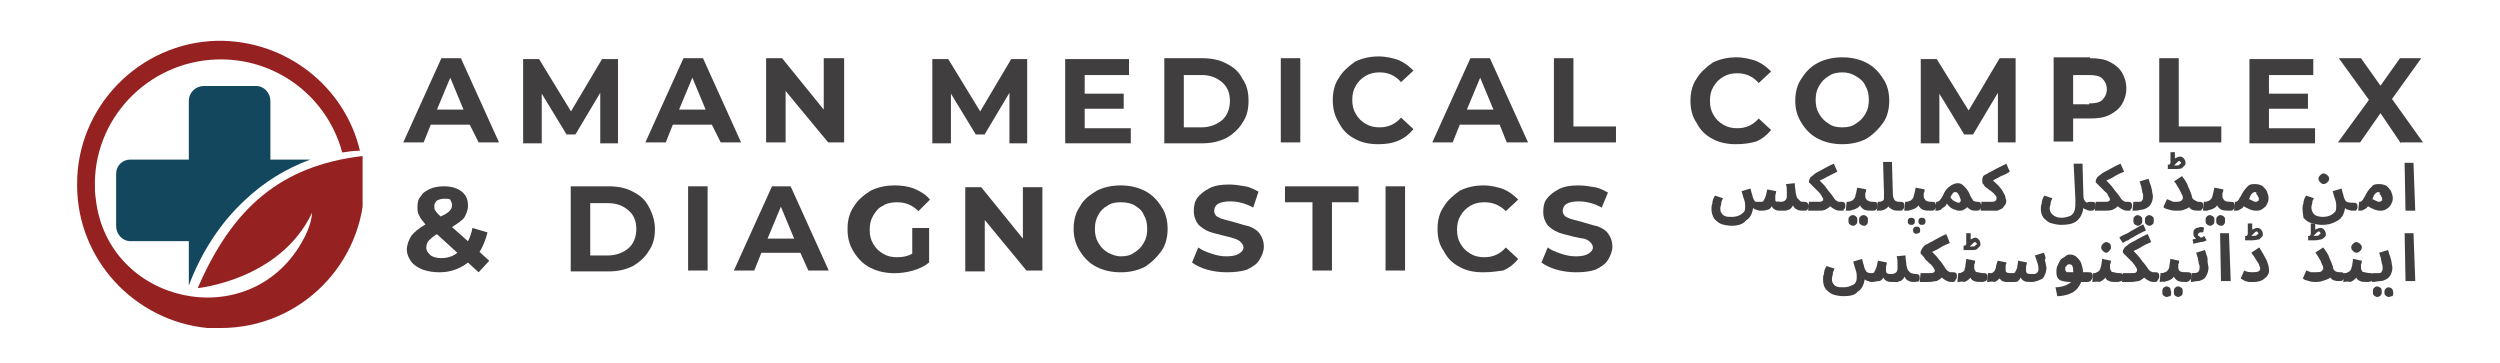 <svg xmlns="http://www.w3.org/2000/svg" xmlns:xlink="http://www.w3.org/1999/xlink" id="Layer_1" x="0px" y="0px" viewBox="0 0 282 41" style="enable-background:new 0 0 282 41;" xml:space="preserve"><style type="text/css">	.st0{fill:#403E3E;}	.st1{fill:#13475D;}	.st2{clip-path:url(#SVGID_00000080893755501239440280000009237850756986761353_);}	.st3{fill:#962121;}</style><g>	<g>		<g transform="translate(65.289, 32.065)">			<g>				<path class="st0" d="M-12.3-18h-4.4l-0.8,2h-2.3l4.3-9.5h2.2l4.3,9.5h-2.3L-12.3-18z M-13-19.7l-1.5-3.6l-1.5,3.6H-13z"></path>			</g>		</g>	</g>	<g>		<g transform="translate(76.209, 32.065)">			<g>				<path class="st0" d="M-8.5-15.9l0-5.7l-2.8,4.7h-1l-2.8-4.6v5.6h-2.1v-9.5h1.8l3.6,5.9l3.5-5.9h1.8l0,9.5H-8.5z"></path>			</g>		</g>	</g>	<g>		<g transform="translate(89.397, 32.065)">			<g>				<path class="st0" d="M-9.1-18h-4.4l-0.8,2h-2.3l4.3-9.5h2.2l4.3,9.5h-2.3L-9.1-18z M-9.8-19.7l-1.5-3.6l-1.5,3.6H-9.8z"></path>			</g>		</g>	</g>	<g>		<g transform="translate(100.318, 32.065)">			<g>				<path class="st0" d="M-5.1-25.5v9.5h-1.8l-4.8-5.8v5.8h-2.2v-9.5h1.8l4.7,5.8v-5.8H-5.1z"></path>			</g>		</g>	</g>	<g>		<g transform="translate(116.866, 32.065)">			<g>				<path class="st0" d="M-3-15.9l0-5.7l-2.8,4.7h-1l-2.8-4.6v5.6h-2.1v-9.5h1.8l3.6,5.9l3.5-5.9h1.8l0,9.5H-3z"></path>			</g>		</g>	</g>	<g>		<g transform="translate(130.054, 32.065)">			<g>				<path class="st0" d="M-2.5-17.7v1.8h-7.4v-9.5h7.2v1.8h-5v2.1h4.4v1.7h-4.4v2.2H-2.5z"></path>			</g>		</g>	</g>	<g>		<g transform="translate(139.834, 32.065)">			<g>				<path class="st0" d="M-8.5-25.5h4.3c1,0,2,0.2,2.7,0.6c0.8,0.4,1.4,0.9,1.8,1.7C0.8-22.5,1-21.7,1-20.7c0,1-0.2,1.8-0.7,2.5     c-0.4,0.7-1.1,1.3-1.8,1.7c-0.8,0.4-1.7,0.6-2.7,0.6h-4.3V-25.5z M-4.3-17.7c0.9,0,1.7-0.3,2.3-0.8c0.6-0.5,0.9-1.3,0.9-2.2     c0-0.9-0.3-1.6-0.9-2.1c-0.6-0.5-1.3-0.8-2.3-0.8h-2v5.9H-4.3z"></path>			</g>		</g>	</g>	<g>		<g transform="translate(151.474, 32.065)">			<g>				<path class="st0" d="M-7-25.5h2.2v9.5H-7V-25.5z"></path>			</g>		</g>	</g>	<g>		<g transform="translate(157.138, 32.065)">			<g>				<path class="st0" d="M-1.7-15.8c-1,0-1.9-0.2-2.6-0.6c-0.8-0.4-1.4-1-1.8-1.8c-0.5-0.8-0.7-1.6-0.7-2.6c0-0.9,0.2-1.8,0.7-2.5     c0.4-0.7,1.1-1.3,1.8-1.8c0.8-0.4,1.7-0.6,2.7-0.6c0.8,0,1.6,0.2,2.2,0.4c0.7,0.3,1.2,0.7,1.7,1.2l-1.4,1.3     c-0.6-0.7-1.4-1.1-2.4-1.1c-0.6,0-1.1,0.1-1.6,0.4c-0.5,0.3-0.8,0.6-1.1,1.1c-0.3,0.5-0.4,1-0.4,1.6c0,0.6,0.1,1.1,0.4,1.6     c0.3,0.5,0.6,0.8,1.1,1.1c0.5,0.3,1,0.4,1.6,0.4c1,0,1.8-0.4,2.4-1.1l1.4,1.3c-0.5,0.6-1,1-1.7,1.3C-0.1-15.9-0.8-15.8-1.7-15.8     z"></path>			</g>		</g>	</g>	<g>		<g transform="translate(167.662, 32.065)">			<g>				<path class="st0" d="M1.5-18H-3l-0.8,2h-2.3l4.3-9.5h2.2l4.3,9.5H2.3L1.5-18z M0.8-19.7l-1.5-3.6l-1.5,3.6H0.8z"></path>			</g>		</g>	</g>	<g>		<g transform="translate(178.582, 32.065)">			<g>				<path class="st0" d="M-3.3-25.5h2.2v7.7h4.8v1.8h-7V-25.5z"></path>			</g>		</g>	</g>	<g>		<g transform="translate(192.682, 32.065)">			<g>				<path class="st0" d="M3.1-15.8c-1,0-1.9-0.2-2.6-0.6c-0.8-0.4-1.4-1-1.8-1.8C-1.8-18.9-2-19.8-2-20.7c0-0.9,0.2-1.8,0.7-2.5     c0.4-0.7,1.1-1.3,1.8-1.8c0.8-0.4,1.7-0.6,2.7-0.6c0.8,0,1.6,0.2,2.2,0.4c0.7,0.3,1.2,0.7,1.7,1.2l-1.4,1.3     c-0.6-0.7-1.4-1.1-2.4-1.1c-0.6,0-1.1,0.1-1.6,0.4c-0.5,0.3-0.8,0.6-1.1,1.1c-0.3,0.5-0.4,1-0.4,1.6c0,0.6,0.1,1.1,0.4,1.6     c0.3,0.5,0.6,0.8,1.1,1.1c0.5,0.3,1,0.4,1.6,0.4c1,0,1.8-0.4,2.4-1.1l1.4,1.3c-0.5,0.6-1,1-1.7,1.3C4.7-15.9,4-15.8,3.1-15.8z"></path>			</g>		</g>	</g>	<g>		<g transform="translate(203.206, 32.065)">			<g>				<path class="st0" d="M4.6-15.8c-1,0-1.9-0.2-2.7-0.6c-0.8-0.4-1.4-1-1.9-1.8c-0.5-0.8-0.7-1.6-0.7-2.5c0-0.9,0.2-1.8,0.7-2.5     C0.5-24,1.1-24.6,1.9-25c0.8-0.4,1.7-0.6,2.7-0.6s1.9,0.2,2.7,0.6c0.8,0.4,1.4,1,1.9,1.8c0.5,0.7,0.7,1.6,0.7,2.5     c0,0.9-0.2,1.8-0.7,2.5c-0.5,0.7-1.1,1.3-1.9,1.8C6.5-16,5.6-15.8,4.6-15.8z M4.6-17.7c0.6,0,1.1-0.1,1.5-0.4     c0.5-0.3,0.8-0.6,1.1-1.1c0.3-0.5,0.4-1,0.4-1.6c0-0.6-0.1-1.1-0.4-1.6c-0.2-0.5-0.6-0.8-1.1-1.1c-0.5-0.3-1-0.4-1.5-0.4     s-1.1,0.1-1.5,0.4c-0.5,0.3-0.8,0.6-1.1,1.1c-0.3,0.5-0.4,1-0.4,1.6c0,0.6,0.1,1.1,0.4,1.6c0.3,0.5,0.6,0.8,1.1,1.1     C3.5-17.8,4-17.7,4.6-17.7z"></path>			</g>		</g>	</g>	<g>		<g transform="translate(215.062, 32.065)">			<g>				<path class="st0" d="M10.3-15.9l0-5.7l-2.8,4.7h-1l-2.8-4.6v5.6H1.6v-9.5h1.8L7-19.6l3.5-5.9h1.8l0,9.5H10.3z"></path>			</g>		</g>	</g>	<g>		<g transform="translate(228.25, 32.065)">			<g>				<path class="st0" d="M7.5-25.5c0.9,0,1.6,0.1,2.2,0.4c0.6,0.3,1.1,0.7,1.4,1.2c0.3,0.5,0.5,1.1,0.5,1.8c0,0.7-0.2,1.3-0.5,1.8     c-0.3,0.5-0.8,0.9-1.4,1.2c-0.6,0.3-1.3,0.4-2.2,0.4H5.6v2.6H3.4v-9.5H7.5z M7.4-20.4c0.7,0,1.2-0.1,1.5-0.4     c0.3-0.3,0.5-0.7,0.5-1.2c0-0.5-0.2-0.9-0.5-1.2c-0.3-0.3-0.8-0.4-1.5-0.4H5.6v3.3H7.4z"></path>			</g>		</g>	</g>	<g>		<g transform="translate(238.762, 32.065)">			<g>				<path class="st0" d="M4.8-25.5H7v7.7h4.8v1.8h-7V-25.5z"></path>			</g>		</g>	</g>	<g>		<g transform="translate(247.738, 32.065)">			<g>				<path class="st0" d="M13.4-17.7v1.8H6v-9.5h7.2v1.8h-5v2.1h4.4v1.7H8.2v2.2H13.4z"></path>			</g>		</g>	</g>	<g>		<g transform="translate(257.518, 32.065)">			<g>				<path class="st0" d="M13.3-15.9L11-19.3l-2.3,3.3H6.2l3.5-4.8l-3.4-4.7h2.5l2.2,3.1l2.2-3.1h2.4l-3.3,4.6l3.5,4.9H13.3z"></path>			</g>		</g>	</g>	<g>		<g transform="translate(65.289, 44.815)">			<g>				<path class="st0" d="M-11.3-14.1l-1.2-1.1c-0.9,0.7-2,1.1-3.2,1.1c-0.7,0-1.3-0.1-1.9-0.3c-0.5-0.2-1-0.5-1.3-0.9     c-0.3-0.4-0.5-0.9-0.5-1.3c0-0.6,0.2-1.1,0.5-1.6c0.3-0.4,0.9-0.9,1.6-1.3c-0.3-0.4-0.6-0.7-0.7-1c-0.2-0.3-0.2-0.6-0.2-1     c0-0.5,0.1-0.9,0.4-1.2c0.2-0.4,0.6-0.6,1-0.8c0.4-0.2,1-0.3,1.6-0.3c0.8,0,1.5,0.2,2,0.6c0.5,0.4,0.7,0.9,0.7,1.6     c0,0.5-0.2,0.9-0.4,1.3c-0.3,0.4-0.8,0.7-1.4,1.1l1.8,1.6c0.2-0.4,0.4-0.9,0.5-1.5l1.7,0.5c-0.2,0.8-0.5,1.6-0.9,2.2l1.1,1     L-11.3-14.1z M-15.2-22.4c-0.3,0-0.6,0.1-0.8,0.2c-0.2,0.2-0.3,0.4-0.3,0.6c0,0.2,0,0.4,0.1,0.5c0.1,0.2,0.3,0.4,0.6,0.7     c0.5-0.2,0.8-0.4,1-0.6c0.2-0.2,0.3-0.4,0.3-0.7c0-0.2-0.1-0.4-0.2-0.6C-14.6-22.4-14.9-22.4-15.2-22.4z M-15.5-15.7     c0.7,0,1.3-0.2,1.8-0.6l-2.3-2.1c-0.4,0.2-0.7,0.5-0.9,0.7c-0.2,0.2-0.3,0.5-0.3,0.8c0,0.4,0.2,0.6,0.5,0.9     C-16.4-15.8-16-15.7-15.5-15.7z"></path>			</g>		</g>	</g>	<g>		<g transform="translate(80.877, 44.815)">			<g>				<path class="st0" d="M-16.5-23.8h4.3c1,0,2,0.2,2.7,0.6c0.8,0.4,1.4,0.9,1.8,1.7c0.4,0.7,0.7,1.6,0.7,2.5c0,1-0.2,1.8-0.7,2.5     c-0.4,0.7-1.1,1.3-1.8,1.7c-0.8,0.4-1.7,0.6-2.7,0.6h-4.3V-23.8z M-12.3-16c0.9,0,1.7-0.3,2.3-0.8c0.6-0.5,0.9-1.3,0.9-2.2     c0-0.9-0.3-1.6-0.9-2.1c-0.6-0.5-1.3-0.8-2.3-0.8h-2v5.9H-12.3z"></path>			</g>		</g>	</g>	<g>		<g transform="translate(92.518, 44.815)">			<g>				<path class="st0" d="M-14.9-23.8h2.2v9.5h-2.2V-23.8z"></path>			</g>		</g>	</g>	<g>		<g transform="translate(98.182, 44.815)">			<g>				<path class="st0" d="M-7.9-16.3h-4.4l-0.8,2h-2.3l4.3-9.5H-9l4.3,9.5h-2.3L-7.9-16.3z M-8.6-17.9l-1.5-3.6l-1.5,3.6H-8.6z"></path>			</g>		</g>	</g>	<g>		<g transform="translate(109.102, 44.815)">			<g>				<path class="st0" d="M-6.3-19.1h2v3.9c-0.5,0.4-1.1,0.7-1.8,0.9c-0.7,0.2-1.4,0.3-2.1,0.3c-1,0-1.9-0.2-2.7-0.6     c-0.8-0.4-1.4-1-1.9-1.8c-0.5-0.8-0.7-1.6-0.7-2.6c0-0.9,0.2-1.8,0.7-2.5c0.4-0.7,1.1-1.3,1.9-1.8c0.8-0.4,1.7-0.6,2.7-0.6     c0.8,0,1.6,0.1,2.3,0.4c0.7,0.3,1.3,0.7,1.7,1.2L-5.5-21C-6.2-21.7-7-22-7.9-22c-0.6,0-1.2,0.1-1.6,0.4     c-0.5,0.2-0.8,0.6-1.1,1.1c-0.3,0.5-0.4,1-0.4,1.6c0,0.6,0.1,1.1,0.4,1.6c0.3,0.5,0.6,0.8,1.1,1.1c0.5,0.3,1,0.4,1.6,0.4     c0.6,0,1.2-0.1,1.7-0.4V-19.1z"></path>			</g>		</g>	</g>	<g>		<g transform="translate(120.082, 44.815)">			<g>				<path class="st0" d="M-2.5-23.8v9.5h-1.8L-9-20v5.8h-2.2v-9.5h1.8l4.7,5.8v-5.8H-2.5z"></path>			</g>		</g>	</g>	<g>		<g transform="translate(131.506, 44.815)">			<g>				<path class="st0" d="M-5.1-14.1c-1,0-1.9-0.2-2.7-0.6c-0.8-0.4-1.4-1-1.9-1.8c-0.5-0.8-0.7-1.6-0.7-2.5c0-0.9,0.2-1.8,0.7-2.5     c0.4-0.8,1.1-1.3,1.9-1.8c0.8-0.4,1.7-0.6,2.7-0.6s1.9,0.2,2.7,0.6c0.8,0.4,1.4,1,1.9,1.8c0.5,0.7,0.7,1.6,0.7,2.5     c0,0.9-0.2,1.8-0.7,2.5c-0.5,0.7-1.1,1.3-1.9,1.8C-3.2-14.3-4.1-14.1-5.1-14.1z M-5.1-15.9c0.6,0,1.1-0.1,1.5-0.4     c0.5-0.3,0.8-0.6,1.1-1.1c0.3-0.5,0.4-1,0.4-1.6c0-0.6-0.1-1.1-0.4-1.6c-0.2-0.5-0.6-0.8-1.1-1.1C-4-21.9-4.5-22-5.1-22     s-1.1,0.1-1.5,0.4C-7-21.4-7.4-21-7.6-20.6C-7.9-20.1-8-19.6-8-19c0,0.6,0.1,1.1,0.4,1.6c0.3,0.5,0.6,0.8,1.1,1.1     C-6.1-16.1-5.6-15.9-5.1-15.9z"></path>			</g>		</g>	</g>	<g>		<g transform="translate(143.362, 44.815)">			<g>				<path class="st0" d="M-5-14.1c-0.7,0-1.5-0.1-2.2-0.3c-0.7-0.2-1.3-0.5-1.7-0.8l0.7-1.7c0.4,0.3,0.9,0.5,1.5,0.7     c0.6,0.2,1.1,0.3,1.7,0.3c0.6,0,1.1-0.1,1.4-0.3c0.3-0.2,0.5-0.4,0.5-0.7c0-0.2-0.1-0.4-0.3-0.6c-0.2-0.2-0.4-0.3-0.7-0.4     c-0.3-0.1-0.6-0.2-1.1-0.3c-0.7-0.2-1.3-0.3-1.8-0.5c-0.5-0.2-0.9-0.5-1.2-0.8c-0.3-0.4-0.5-0.9-0.5-1.5c0-0.6,0.1-1.1,0.4-1.5     c0.3-0.4,0.8-0.8,1.4-1.1c0.6-0.3,1.3-0.4,2.2-0.4c0.6,0,1.2,0.1,1.8,0.2c0.6,0.1,1.1,0.4,1.5,0.6L-2-21.4     c-0.9-0.5-1.8-0.7-2.6-0.7c-0.6,0-1.1,0.1-1.4,0.3c-0.3,0.2-0.4,0.5-0.4,0.8c0,0.3,0.2,0.6,0.5,0.7c0.3,0.2,0.9,0.3,1.6,0.5     c0.7,0.2,1.3,0.4,1.8,0.5c0.5,0.2,0.9,0.4,1.2,0.8c0.3,0.4,0.5,0.9,0.5,1.5c0,0.5-0.2,1-0.5,1.5c-0.3,0.5-0.8,0.8-1.4,1.1     C-3.3-14.2-4.1-14.1-5-14.1z"></path>			</g>		</g>	</g>	<g>		<g transform="translate(152.746, 44.815)">			<g>				<path class="st0" d="M-4.8-22h-3v-1.8h8.3v1.8h-3v7.7h-2.2V-22z"></path>			</g>		</g>	</g>	<g>		<g transform="translate(161.89, 44.815)">			<g>				<path class="st0" d="M-5.6-23.8h2.2v9.5h-2.2V-23.8z"></path>			</g>		</g>	</g>	<g>		<g transform="translate(167.554, 44.815)">			<g>				<path class="st0" d="M-0.3-14.1c-1,0-1.9-0.2-2.6-0.6c-0.8-0.4-1.4-1-1.8-1.8C-5.2-17.2-5.4-18-5.4-19c0-0.9,0.2-1.8,0.7-2.5     c0.4-0.7,1.1-1.3,1.8-1.8c0.8-0.4,1.7-0.6,2.7-0.6c0.8,0,1.6,0.2,2.2,0.4c0.7,0.3,1.2,0.7,1.7,1.2l-1.4,1.3     C1.6-21.7,0.8-22-0.1-22c-0.6,0-1.1,0.1-1.6,0.4c-0.5,0.3-0.8,0.6-1.1,1.1c-0.3,0.5-0.4,1-0.4,1.6c0,0.6,0.1,1.1,0.4,1.6     c0.3,0.5,0.6,0.8,1.1,1.1c0.5,0.3,1,0.4,1.6,0.4c1,0,1.8-0.4,2.4-1.1l1.4,1.3c-0.5,0.6-1,1-1.7,1.3C1.3-14.2,0.6-14.1-0.3-14.1z     "></path>			</g>		</g>	</g>	<g>		<g transform="translate(178.078, 44.815)">			<g>				<path class="st0" d="M-0.3-14.1c-0.7,0-1.5-0.1-2.2-0.3c-0.7-0.2-1.3-0.5-1.7-0.8l0.7-1.7c0.4,0.3,0.9,0.5,1.5,0.7     c0.6,0.2,1.1,0.3,1.7,0.3c0.6,0,1.1-0.1,1.4-0.3c0.3-0.2,0.5-0.4,0.5-0.7c0-0.2-0.1-0.4-0.3-0.6c-0.2-0.2-0.4-0.3-0.7-0.4     C0.4-17.9,0-18-0.5-18.1c-0.7-0.2-1.3-0.3-1.8-0.5c-0.5-0.2-0.9-0.5-1.2-0.8C-3.8-19.8-4-20.3-4-20.9c0-0.6,0.1-1.1,0.4-1.5     c0.3-0.4,0.8-0.8,1.4-1.1c0.6-0.3,1.3-0.4,2.2-0.4c0.6,0,1.2,0.1,1.8,0.2c0.6,0.1,1.1,0.4,1.5,0.6l-0.7,1.7     c-0.9-0.5-1.8-0.7-2.6-0.7c-0.6,0-1.1,0.1-1.4,0.3c-0.3,0.2-0.4,0.5-0.4,0.8c0,0.3,0.2,0.6,0.5,0.7c0.3,0.2,0.9,0.3,1.6,0.5     c0.7,0.2,1.3,0.4,1.8,0.5c0.5,0.2,0.9,0.4,1.2,0.8c0.3,0.4,0.5,0.9,0.5,1.5c0,0.5-0.2,1-0.5,1.5c-0.3,0.5-0.8,0.8-1.4,1.1     C1.3-14.2,0.6-14.1-0.3-14.1z"></path>			</g>		</g>	</g>	<g>		<g transform="translate(195.053, 38.765)">			<g>				<path class="st0" d="M0.3-13.3c-0.5,0-0.9-0.1-1.2-0.2c-0.3-0.1-0.6-0.4-0.8-0.6C-1.9-14.5-2-14.8-2-15.2c0-0.2,0-0.4,0.1-0.6     c0-0.3,0.1-0.6,0.3-0.9l0.9,0.3c-0.1,0.2-0.2,0.4-0.2,0.6c0,0.2-0.1,0.3-0.1,0.5c0,0.2,0,0.4,0.1,0.5c0.1,0.2,0.2,0.3,0.4,0.4     c0.2,0.1,0.5,0.1,0.8,0.1c0.4,0,0.7-0.1,0.9-0.2c0.2-0.1,0.4-0.3,0.5-0.4c0.1-0.2,0.1-0.4,0.1-0.6c0-0.2,0-0.4-0.1-0.7     c-0.1-0.3-0.2-0.6-0.3-1l1-0.3c0.1,0.3,0.1,0.5,0.2,0.7c0,0.2,0.1,0.3,0.1,0.4c0.1,0.2,0.2,0.4,0.3,0.4C3.2-16,3.3-16,3.5-16     c0.1,0,0.2,0,0.2,0c0.1,0,0.2-0.1,0.2-0.2c0.1-0.1,0.1-0.2,0.2-0.4c0.1-0.2,0.1-0.5,0.2-0.8l1,0.2c0,0.2-0.1,0.4-0.1,0.5     c0,0.2,0,0.3,0,0.4c0,0.1,0,0.2,0.1,0.3C5.4-16.1,5.5-16,5.8-16c0.4,0,0.7-0.2,0.7-0.6c0-0.2,0-0.4,0-0.6c0-0.2,0-0.5-0.1-0.8     l1-0.1c0,0.5,0.1,0.8,0.1,1.1c0.1,0.3,0.1,0.5,0.2,0.6c0.1,0.1,0.2,0.2,0.3,0.3C8.1-16,8.2-16,8.4-16c0.2,0,0.3,0,0.4,0.1     C8.9-15.8,9-15.7,9-15.5c0,0.2-0.1,0.3-0.2,0.4C8.7-15,8.6-15,8.4-15c-0.2,0-0.5,0-0.7-0.1c-0.2-0.1-0.4-0.2-0.5-0.5     c-0.1,0.2-0.2,0.3-0.3,0.4c-0.1,0.1-0.3,0.1-0.5,0.2c-0.2,0-0.3,0-0.5,0c-0.3,0-0.5,0-0.7-0.1c-0.2-0.1-0.3-0.2-0.4-0.4     c-0.1,0.2-0.3,0.4-0.5,0.4C4-15,3.8-15,3.6-15c-0.2,0-0.3,0-0.5-0.1c-0.1,0-0.3-0.1-0.4-0.2c-0.1,0.6-0.3,1.1-0.8,1.4     C1.6-13.5,1-13.3,0.3-13.3z"></path>			</g>		</g>	</g>	<g>		<g transform="translate(204.855, 38.765)">			<g>				<path class="st0" d="M-0.9-15l0.1-1h1c0.3,0,0.4,0,0.5-0.1c0.1,0,0.1-0.1,0.1-0.2c0-0.1-0.1-0.2-0.2-0.4S0.4-17,0.3-17.1     c-0.2-0.2-0.3-0.3-0.5-0.5c-0.2-0.2-0.3-0.3-0.4-0.4c-0.1-0.1-0.2-0.2-0.2-0.2c0-0.2,0-0.3,0.1-0.4c0-0.1,0.1-0.2,0.1-0.2     c0.1-0.1,0.3-0.2,0.5-0.4c0.3-0.2,0.6-0.3,0.9-0.5c0.4-0.2,0.7-0.4,1.2-0.6l0.4,0.9C2-19.2,1.6-19,1.2-18.8     c-0.3,0.2-0.6,0.3-0.8,0.4c0.3,0.3,0.6,0.6,0.8,0.9c0.2,0.3,0.5,0.6,0.7,0.9c0.1,0.2,0.2,0.3,0.3,0.4c0.1,0.1,0.2,0.1,0.3,0.2     c0.1,0,0.2,0,0.3,0c0.2,0,0.3,0,0.4,0.1c0.1,0.1,0.1,0.2,0.1,0.4c0,0.2-0.1,0.3-0.2,0.4C3.2-15,3-15,2.8-15     c-0.2,0-0.4,0-0.6-0.1c-0.2-0.1-0.4-0.2-0.6-0.4c-0.2,0.2-0.4,0.3-0.6,0.4C0.8-15,0.5-15,0.1-15H-0.9z"></path>			</g>		</g>	</g>	<g>		<g transform="translate(208.605, 38.765)">			<g>				<path class="st0" d="M-0.4-15l0.1-1c0.2,0,0.3,0,0.5-0.1c0.1,0,0.2-0.1,0.3-0.2c0.1-0.1,0.2-0.3,0.2-0.5     c0.1-0.2,0.1-0.5,0.2-0.8l1,0.2c0,0.1,0,0.3-0.1,0.4c0,0.2,0,0.3,0,0.4c0,0.2,0.1,0.3,0.2,0.4C2.1-16.1,2.3-16,2.7-16     c0.2,0,0.3,0,0.4,0.1c0.1,0.1,0.1,0.2,0.1,0.4c0,0.2-0.1,0.3-0.2,0.4C2.9-15,2.8-15,2.6-15c-0.3,0-0.6,0-0.9-0.1     c-0.2-0.1-0.4-0.3-0.5-0.5c-0.1,0.2-0.3,0.3-0.5,0.4c-0.2,0.1-0.4,0.1-0.6,0.2C0-15-0.2-15-0.4-15z M1.6-13.3     c-0.1,0-0.3-0.1-0.4-0.2c-0.1-0.1-0.1-0.2-0.1-0.4s0-0.3,0.1-0.4c0.1-0.1,0.2-0.2,0.4-0.2s0.3,0.1,0.4,0.2     c0.1,0.1,0.1,0.2,0.1,0.4s0,0.3-0.1,0.4C1.9-13.3,1.8-13.3,1.6-13.3z M0.4-13.3c-0.1,0-0.3-0.1-0.4-0.2     c-0.1-0.1-0.1-0.2-0.1-0.4s0-0.3,0.1-0.4c0.1-0.1,0.2-0.2,0.4-0.2s0.3,0.1,0.4,0.2c0.1,0.1,0.1,0.2,0.1,0.4s0,0.3-0.1,0.4     C0.6-13.3,0.5-13.3,0.4-13.3z"></path>			</g>		</g>	</g>	<g>		<g transform="translate(211.712, 38.765)">			<g>				<path class="st0" d="M0-15l0.1-1c0.2,0,0.4,0,0.5-0.1c0.1,0,0.2-0.1,0.2-0.3c0-0.1,0-0.3,0-0.6l-0.1-3.5h1l0.1,3.5     c0,0.2,0,0.4,0.1,0.6c0,0.1,0.1,0.2,0.2,0.3C2.3-16,2.4-16,2.6-16c0.2,0,0.3,0,0.4,0.1c0.1,0.1,0.1,0.2,0.1,0.4     c0,0.2-0.1,0.3-0.2,0.4C2.9-15,2.7-15,2.5-15c-0.3,0-0.5,0-0.7-0.1c-0.2-0.1-0.4-0.2-0.5-0.4c-0.1,0.2-0.3,0.3-0.5,0.4     C0.6-15,0.3-15,0-15z"></path>			</g>		</g>	</g>	<g>		<g transform="translate(214.397, 38.765)">			<g>				<path class="st0" d="M0.4-15l0.1-1c0.2,0,0.3,0,0.5-0.1c0.1,0,0.2-0.1,0.3-0.2c0.1-0.1,0.2-0.3,0.2-0.5c0.1-0.2,0.1-0.5,0.2-0.8     l1,0.2c0,0.1,0,0.3-0.1,0.4c0,0.2,0,0.3,0,0.4c0,0.2,0.1,0.3,0.2,0.4C2.8-16.1,3.1-16,3.5-16c0.2,0,0.3,0,0.4,0.1     C3.9-15.8,4-15.7,4-15.5c0,0.2-0.1,0.3-0.2,0.4C3.7-15,3.6-15,3.4-15c-0.3,0-0.6,0-0.9-0.1c-0.2-0.1-0.4-0.3-0.5-0.5     c-0.1,0.2-0.3,0.3-0.5,0.4c-0.2,0.1-0.4,0.1-0.6,0.2C0.7-15,0.6-15,0.4-15z M1.2-13.4c-0.1,0-0.2,0-0.3-0.1     c-0.1-0.1-0.1-0.2-0.1-0.3c0-0.1,0-0.2,0.1-0.3c0.1-0.1,0.2-0.1,0.3-0.1c0.1,0,0.2,0,0.3,0.1c0.1,0.1,0.1,0.2,0.1,0.3     c0,0.1,0,0.2-0.1,0.3C1.4-13.4,1.3-13.4,1.2-13.4z M2.4-13.4c-0.1,0-0.2,0-0.3-0.1c-0.1-0.1-0.1-0.2-0.1-0.3     c0-0.1,0-0.2,0.1-0.3c0.1-0.1,0.2-0.1,0.3-0.1c0.1,0,0.2,0,0.3,0.1c0.1,0.1,0.1,0.2,0.1,0.3c0,0.1,0,0.2-0.1,0.3     C2.6-13.4,2.5-13.4,2.4-13.4z M1.8-12.4c-0.1,0-0.2,0-0.3-0.1c-0.1-0.1-0.1-0.2-0.1-0.3c0-0.1,0-0.2,0.1-0.3     c0.1-0.1,0.2-0.1,0.3-0.1c0.1,0,0.2,0,0.3,0.1c0.1,0.1,0.1,0.2,0.1,0.3c0,0.1,0,0.2-0.1,0.3C2-12.5,1.9-12.4,1.8-12.4z"></path>			</g>		</g>	</g>	<g>		<g transform="translate(217.504, 38.765)">			<g>				<path class="st0" d="M0.8-15l0.1-1c0.1,0,0.2,0,0.3-0.1c0.1,0,0.1-0.1,0.2-0.2c0.1-0.1,0.2-0.3,0.3-0.5c0.2-0.5,0.5-0.8,0.8-1     c0.3-0.2,0.6-0.3,0.8-0.3c0.3,0,0.5,0.1,0.7,0.3c0.2,0.2,0.5,0.5,0.7,1c0.1,0.3,0.3,0.5,0.4,0.7C5.2-16.1,5.3-16,5.5-16     c0.2,0,0.3,0,0.4,0.1C5.9-15.8,6-15.7,6-15.5c0,0.2-0.1,0.3-0.2,0.4C5.7-15,5.6-15,5.4-15c-0.2,0-0.4,0-0.6-0.1     c-0.2-0.1-0.3-0.2-0.4-0.3c-0.1,0.1-0.2,0.2-0.4,0.3s-0.3,0.1-0.5,0.1c-0.1,0-0.3,0-0.4-0.1c-0.2,0-0.3-0.1-0.5-0.2     c-0.2-0.1-0.3-0.3-0.5-0.5c-0.1,0.3-0.3,0.4-0.5,0.5C1.4-15,1.1-15,0.8-15z M2.5-16.5c0.1,0.1,0.2,0.3,0.4,0.4     c0.2,0.1,0.4,0.2,0.5,0.2c0.1,0,0.2,0,0.2-0.1c0.1-0.1,0.1-0.2,0-0.4c0-0.1-0.1-0.2-0.1-0.3c-0.1-0.1-0.1-0.2-0.2-0.3     c-0.1-0.1-0.2-0.1-0.2-0.1c-0.1,0-0.2,0-0.3,0.1C2.7-16.9,2.6-16.7,2.5-16.5z"></path>			</g>		</g>	</g>	<g>		<g transform="translate(222.008, 38.765)">			<g>				<path class="st0" d="M1.4-15l0.1-1h1.1c0.4,0,0.6-0.1,0.6-0.4c0-0.1,0-0.2-0.1-0.3C3-16.8,2.9-17,2.7-17.1     c-0.1-0.1-0.2-0.2-0.4-0.3c-0.1-0.1-0.2-0.2-0.4-0.3C1.8-17.9,1.7-18,1.7-18c-0.1-0.1-0.1-0.1-0.1-0.2c0-0.1,0-0.2,0-0.4     c0-0.1,0.1-0.2,0.1-0.3C1.8-19,2-19.1,2.2-19.2c0.3-0.2,0.6-0.3,0.9-0.5c0.4-0.2,0.8-0.4,1.2-0.6l0.4,0.9     C4.4-19.2,4-19,3.7-18.9c-0.3,0.2-0.6,0.3-0.9,0.5c0.3,0.3,0.6,0.5,0.8,0.8C3.8-17.4,3.9-17.2,4-17c0.1,0.2,0.2,0.3,0.2,0.5     c0,0.1,0.1,0.3,0.1,0.4c0,0.1,0,0.2-0.1,0.4c-0.1,0.1-0.2,0.3-0.3,0.4c-0.1,0.1-0.4,0.2-0.6,0.3C3-15,2.7-15,2.3-15H1.4z"></path>			</g>		</g>	</g>	<g>		<g transform="translate(227.806, 38.765)">			<g>				<path class="st0" d="M2.4-15.2c0-0.2,0-0.4,0.1-0.6c0-0.3,0.1-0.6,0.3-0.9l0.9,0.3c-0.1,0.2-0.2,0.4-0.2,0.6     c0,0.2-0.1,0.3-0.1,0.5c0,0.3,0.1,0.6,0.4,0.8c0.2,0.2,0.6,0.3,0.9,0.3c0.4,0,0.7-0.1,1-0.2c0.2-0.1,0.4-0.3,0.5-0.6     c0.1-0.3,0.1-0.7,0.1-1.2l-0.2-4.1h1l0.1,3.5c0,0.2,0,0.4,0.1,0.6c0.1,0.1,0.1,0.2,0.3,0.3C7.7-16,7.9-16,8.1-16     c0.2,0,0.3,0,0.4,0.1c0.1,0.1,0.1,0.2,0.1,0.4c0,0.2-0.1,0.3-0.2,0.4C8.3-15,8.2-15,8-15c-0.1,0-0.3,0-0.4-0.1     c-0.1,0-0.3-0.1-0.4-0.2c-0.1,0.7-0.4,1.2-0.8,1.5c-0.4,0.3-1,0.4-1.7,0.4c-0.4,0-0.8-0.1-1.2-0.2c-0.3-0.1-0.6-0.4-0.8-0.6     C2.5-14.5,2.4-14.8,2.4-15.2z"></path>			</g>		</g>	</g>	<g>		<g transform="translate(233.396, 38.765)">			<g>				<path class="st0" d="M2.9-15L3-16h1c0.3,0,0.4,0,0.5-0.1c0.1,0,0.1-0.1,0.1-0.2c0-0.1-0.1-0.2-0.2-0.4S4.3-17,4.1-17.1     c-0.2-0.2-0.3-0.3-0.5-0.5c-0.2-0.2-0.3-0.3-0.4-0.4c-0.1-0.1-0.2-0.2-0.2-0.2c0-0.2,0-0.3,0.1-0.4c0-0.1,0.1-0.2,0.1-0.2     c0.1-0.1,0.3-0.2,0.5-0.4c0.3-0.2,0.6-0.3,0.9-0.5c0.4-0.2,0.7-0.4,1.2-0.6l0.4,0.9c-0.5,0.2-0.9,0.4-1.2,0.6     c-0.3,0.2-0.6,0.3-0.8,0.4c0.3,0.3,0.6,0.6,0.8,0.9c0.2,0.3,0.5,0.6,0.7,0.9c0.1,0.2,0.2,0.3,0.3,0.4c0.1,0.1,0.2,0.1,0.3,0.2     c0.1,0,0.2,0,0.3,0c0.2,0,0.3,0,0.4,0.1c0.1,0.1,0.1,0.2,0.1,0.4c0,0.2-0.1,0.3-0.2,0.4C7-15,6.9-15,6.7-15     c-0.2,0-0.4,0-0.6-0.1c-0.2-0.1-0.4-0.2-0.6-0.4c-0.2,0.2-0.4,0.3-0.6,0.4C4.6-15,4.3-15,4-15H2.9z"></path>			</g>		</g>	</g>	<g>		<g transform="translate(237.147, 38.765)">			<g>				<path class="st0" d="M3.4-15l0.1-1c0.3,0,0.5,0,0.7,0c0.2,0,0.3-0.1,0.3-0.2c0.1-0.1,0.1-0.2,0.1-0.4c0-0.1,0-0.3-0.1-0.5     c0-0.2-0.1-0.4-0.1-0.6c-0.1-0.2-0.1-0.4-0.2-0.6l1-0.3c0.1,0.2,0.1,0.4,0.2,0.6c0.1,0.2,0.1,0.4,0.2,0.7c0,0.2,0.1,0.5,0.1,0.7     c0,0.3-0.1,0.6-0.2,0.8c-0.1,0.2-0.3,0.4-0.5,0.5c-0.2,0.1-0.4,0.2-0.7,0.2C4-15,3.8-15,3.4-15z M5.3-13.3     c-0.1,0-0.3-0.1-0.4-0.2c-0.1-0.1-0.1-0.2-0.1-0.4s0-0.3,0.1-0.4c0.1-0.1,0.2-0.2,0.4-0.2c0.1,0,0.3,0.1,0.4,0.2     c0.1,0.1,0.1,0.2,0.1,0.4s0,0.3-0.1,0.4C5.5-13.3,5.4-13.3,5.3-13.3z M4-13.3c-0.1,0-0.3-0.1-0.4-0.2c-0.1-0.1-0.1-0.2-0.1-0.4     s0-0.3,0.1-0.4c0.1-0.1,0.2-0.2,0.4-0.2c0.1,0,0.3,0.1,0.4,0.2c0.1,0.1,0.1,0.2,0.1,0.4s0,0.3-0.1,0.4C4.2-13.3,4.1-13.3,4-13.3     z"></path>			</g>		</g>	</g>	<g>		<g transform="translate(239.929, 38.765)">			<g>				<path class="st0" d="M5.4-16c0.3,0,0.5,0,0.7-0.1c0.1-0.1,0.2-0.2,0.2-0.3c0-0.1,0-0.3-0.1-0.4C6.1-17,6-17.2,5.9-17.4     c-0.1-0.2-0.2-0.3-0.3-0.5c-0.1-0.2-0.2-0.3-0.3-0.4l0.9-0.6c0.3,0.4,0.6,0.8,0.7,1.2c0.2,0.4,0.3,0.7,0.4,1     c0,0.2,0.1,0.4,0.3,0.5C7.8-16.1,7.9-16,8.1-16c0.2,0,0.3,0,0.4,0.1c0.1,0.1,0.1,0.2,0.1,0.4c0,0.2-0.1,0.3-0.2,0.4     C8.4-15,8.2-15,8-15c-0.5,0-0.8-0.1-1-0.4c-0.1,0.1-0.3,0.2-0.6,0.3C6.2-15,5.9-15,5.6-15c-0.2,0-0.5,0-0.8-0.1     c-0.3-0.1-0.5-0.1-0.7-0.3l0.4-0.9c0.2,0.1,0.3,0.1,0.5,0.2C5.1-16,5.3-16,5.4-16z M5.4-19.7c-0.1,0-0.2,0-0.3,0     c-0.1,0-0.2,0-0.3,0c-0.1,0-0.2,0-0.2,0l0-0.5c0.1,0,0.1,0,0.2,0c0-0.1,0.1-0.1,0.1-0.2l0-1.2h0.5l0,0.7     c0.2-0.1,0.4-0.2,0.6-0.2c0.2,0,0.3,0.1,0.4,0.2c0.1,0.1,0.2,0.3,0.2,0.5c0,0.1,0,0.2-0.1,0.3c-0.1,0.1-0.2,0.2-0.3,0.3     C6-19.7,5.7-19.7,5.4-19.7z M5.9-20.6c-0.1,0-0.2,0.1-0.3,0.2c-0.1,0.1-0.2,0.2-0.3,0.3c0,0,0.1,0,0.1,0c0.3,0,0.5,0,0.5-0.1     c0.1-0.1,0.2-0.1,0.2-0.2c0,0,0-0.1-0.1-0.1C6-20.6,5.9-20.6,5.9-20.6z"></path>			</g>		</g>	</g>	<g>		<g transform="translate(244.089, 38.765)">			<g>				<path class="st0" d="M4.4-15l0.1-1c0.2,0,0.3,0,0.5-0.1c0.1,0,0.2-0.1,0.3-0.2c0.1-0.1,0.2-0.3,0.2-0.5c0.1-0.2,0.1-0.5,0.2-0.8     l1,0.2c0,0.1,0,0.3-0.1,0.4c0,0.2,0,0.3,0,0.4c0,0.2,0.1,0.3,0.2,0.4C6.8-16.1,7.1-16,7.5-16c0.2,0,0.3,0,0.4,0.1     C7.9-15.8,8-15.7,8-15.5c0,0.2-0.1,0.3-0.2,0.4C7.7-15,7.6-15,7.4-15c-0.3,0-0.6,0-0.9-0.1c-0.2-0.1-0.4-0.3-0.5-0.5     c-0.1,0.2-0.3,0.3-0.5,0.4c-0.2,0.1-0.4,0.1-0.6,0.2C4.8-15,4.6-15,4.4-15z M6.4-13.3c-0.1,0-0.3-0.1-0.4-0.2     c-0.1-0.1-0.1-0.2-0.1-0.4s0-0.3,0.1-0.4c0.1-0.1,0.2-0.2,0.4-0.2c0.1,0,0.3,0.1,0.4,0.2c0.1,0.1,0.1,0.2,0.1,0.4s0,0.3-0.1,0.4     C6.7-13.3,6.6-13.3,6.4-13.3z M5.2-13.3c-0.1,0-0.3-0.1-0.4-0.2c-0.1-0.1-0.1-0.2-0.1-0.4s0-0.3,0.1-0.4     c0.1-0.1,0.2-0.2,0.4-0.2c0.1,0,0.3,0.1,0.4,0.2c0.1,0.1,0.1,0.2,0.1,0.4s0,0.3-0.1,0.4C5.4-13.3,5.3-13.3,5.2-13.3z"></path>			</g>		</g>	</g>	<g>		<g transform="translate(247.196, 38.765)">			<g>				<path class="st0" d="M4.8-15l0.1-1c0.1,0,0.2,0,0.3-0.1c0.1-0.1,0.2-0.2,0.2-0.3c0.1-0.1,0.2-0.3,0.3-0.5     c0.2-0.4,0.5-0.7,0.7-0.9c0.2-0.2,0.5-0.2,0.8-0.2c0.3,0,0.6,0.1,0.8,0.2c0.2,0.2,0.4,0.4,0.5,0.6c0.1,0.3,0.2,0.5,0.2,0.8     c0,0.3-0.1,0.5-0.2,0.7c-0.1,0.2-0.3,0.4-0.5,0.5C7.9-15.1,7.7-15,7.4-15c-0.2,0-0.4,0-0.7-0.1c-0.2-0.1-0.5-0.2-0.8-0.4     c-0.1,0.2-0.3,0.3-0.5,0.4C5.3-15,5.1-15,4.8-15z M7.2-17.1c-0.2,0-0.3,0.1-0.4,0.2c-0.1,0.1-0.2,0.3-0.3,0.6     c0.2,0.1,0.3,0.1,0.4,0.2c0.1,0,0.2,0.1,0.3,0.1c0.1,0,0.2,0,0.3-0.1c0.1,0,0.1-0.1,0.1-0.2s0-0.2-0.1-0.3     c0-0.1-0.1-0.2-0.2-0.3C7.4-17,7.3-17.1,7.2-17.1z"></path>			</g>		</g>	</g>	<g>		<g transform="translate(253.826, 38.765)">			<g>				<path class="st0" d="M5.9-15.2c0-0.2,0-0.4,0.1-0.6c0-0.3,0.1-0.6,0.3-0.9l0.9,0.3C7.1-16.3,7-16.1,7-15.9     c0,0.2-0.1,0.3-0.1,0.5c0,0.3,0.1,0.6,0.3,0.8c0.2,0.2,0.6,0.3,1,0.3c0.4,0,0.7-0.1,0.9-0.2c0.2-0.1,0.4-0.3,0.5-0.4     c0.1-0.2,0.1-0.4,0.1-0.6c0-0.2,0-0.4-0.1-0.7c-0.1-0.3-0.2-0.6-0.3-1l1-0.3c0.1,0.3,0.1,0.5,0.2,0.7c0,0.2,0.1,0.3,0.1,0.4     c0.1,0.2,0.2,0.4,0.3,0.4c0.2,0.1,0.4,0.1,0.7,0.1c0.2,0,0.3,0,0.4,0.1c0.1,0.1,0.1,0.2,0.1,0.4c0,0.2-0.1,0.3-0.2,0.4     C12-15,11.8-15,11.6-15c-0.2,0-0.3,0-0.5-0.1c-0.2,0-0.3-0.1-0.4-0.2c-0.1,0.6-0.3,1.1-0.8,1.4c-0.5,0.3-1,0.5-1.8,0.5     c-0.4,0-0.8-0.1-1.2-0.2c-0.4-0.1-0.6-0.3-0.9-0.6C6-14.4,5.9-14.8,5.9-15.2z M8.3-18c-0.2,0-0.3-0.1-0.4-0.2     c-0.1-0.1-0.2-0.2-0.2-0.4c0-0.2,0.1-0.3,0.2-0.4c0.1-0.1,0.2-0.2,0.4-0.2c0.1,0,0.3,0.1,0.4,0.2c0.1,0.1,0.2,0.2,0.2,0.4     c0,0.2-0.1,0.3-0.2,0.4C8.6-18.1,8.4-18,8.3-18z"></path>			</g>		</g>	</g>	<g>		<g transform="translate(259.507, 38.765)">			<g>				<path class="st0" d="M6.5-15l0.1-1c0.1,0,0.2,0,0.3-0.1c0.1-0.1,0.2-0.2,0.2-0.3c0.1-0.1,0.2-0.3,0.3-0.5     c0.2-0.4,0.5-0.7,0.7-0.9c0.2-0.2,0.5-0.2,0.8-0.2c0.3,0,0.6,0.1,0.8,0.2c0.2,0.2,0.4,0.4,0.5,0.6c0.1,0.3,0.2,0.5,0.2,0.8     c0,0.3-0.1,0.5-0.2,0.7c-0.1,0.2-0.3,0.4-0.5,0.5C9.6-15.1,9.3-15,9.1-15c-0.2,0-0.4,0-0.7-0.1c-0.2-0.1-0.5-0.2-0.8-0.4     c-0.1,0.2-0.3,0.3-0.5,0.4C7-15,6.7-15,6.5-15z M8.8-17.1c-0.2,0-0.3,0.1-0.4,0.2c-0.1,0.1-0.2,0.3-0.3,0.6     c0.2,0.1,0.3,0.1,0.4,0.2c0.1,0,0.2,0.1,0.3,0.1c0.1,0,0.2,0,0.3-0.1c0.1,0,0.1-0.1,0.1-0.2s0-0.2-0.1-0.3     c0-0.1-0.1-0.2-0.2-0.3C9-17,8.9-17.1,8.8-17.1z"></path>			</g>		</g>	</g>	<g>		<g transform="translate(263.739, 38.765)">			<g>				<path class="st0" d="M7.6-15l-0.1-5.4h1L8.7-15H7.6z"></path>			</g>		</g>	</g>	<g>		<g transform="translate(206.14, 45.807)">			<g>				<path class="st0" d="M1.8-12.4c-0.5,0-0.9-0.1-1.2-0.2c-0.3-0.1-0.6-0.4-0.8-0.6c-0.2-0.3-0.3-0.6-0.3-1.1c0-0.2,0-0.4,0.1-0.6     c0-0.3,0.1-0.6,0.3-0.9l0.9,0.3c-0.1,0.2-0.2,0.4-0.2,0.6c0,0.2-0.1,0.3-0.1,0.5c0,0.2,0,0.4,0.1,0.5c0.1,0.2,0.2,0.3,0.4,0.4     c0.2,0.1,0.5,0.1,0.8,0.1c0.4,0,0.7-0.1,0.9-0.2C3-13.7,3.1-13.8,3.2-14c0.1-0.2,0.1-0.4,0.1-0.6c0-0.2,0-0.4-0.1-0.7     c-0.1-0.3-0.2-0.6-0.3-1l1-0.3c0.1,0.3,0.1,0.5,0.2,0.7c0,0.2,0.1,0.3,0.1,0.4c0.1,0.2,0.2,0.4,0.3,0.4c0.1,0.1,0.3,0.1,0.4,0.1     c0.1,0,0.2,0,0.2,0c0.1,0,0.2-0.1,0.2-0.2c0.1-0.1,0.1-0.2,0.2-0.4c0.1-0.2,0.1-0.5,0.2-0.8l1,0.2c0,0.2-0.1,0.4-0.1,0.5     c0,0.2,0,0.3,0,0.4c0,0.1,0,0.2,0.1,0.3c0.1,0.1,0.3,0.1,0.5,0.1c0.4,0,0.7-0.2,0.7-0.6c0-0.2,0-0.4,0-0.6c0-0.2,0-0.5-0.1-0.8     l1-0.1c0,0.5,0.1,0.8,0.1,1.1c0.1,0.3,0.1,0.5,0.2,0.6c0.1,0.1,0.2,0.2,0.3,0.3c0.1,0,0.3,0.1,0.5,0.1c0.2,0,0.3,0,0.4,0.1     c0.1,0.1,0.1,0.2,0.1,0.4c0,0.2-0.1,0.3-0.2,0.4C10.2-14.1,10-14,9.9-14c-0.2,0-0.5,0-0.7-0.1c-0.2-0.1-0.4-0.2-0.5-0.5     c-0.1,0.2-0.2,0.3-0.3,0.4c-0.1,0.1-0.3,0.1-0.5,0.2c-0.2,0-0.3,0-0.5,0c-0.3,0-0.5,0-0.7-0.1c-0.2-0.1-0.3-0.2-0.4-0.4     c-0.1,0.2-0.3,0.4-0.5,0.4C5.5-14.1,5.3-14,5.1-14c-0.2,0-0.3,0-0.5-0.1c-0.1,0-0.3-0.1-0.4-0.2c-0.1,0.6-0.3,1.1-0.8,1.4     C3.1-12.5,2.5-12.4,1.8-12.4z"></path>			</g>		</g>	</g>	<g>		<g transform="translate(215.942, 45.807)">			<g>				<path class="st0" d="M0.6-14l0.1-1h1c0.3,0,0.4,0,0.5-0.1c0.1,0,0.1-0.1,0.1-0.2c0-0.1-0.1-0.2-0.2-0.4     c-0.1-0.1-0.2-0.3-0.4-0.4c-0.2-0.2-0.3-0.3-0.5-0.5C1.1-16.8,1-16.9,0.9-17c-0.1-0.1-0.2-0.2-0.2-0.2c0-0.2,0-0.3,0.1-0.4     c0-0.1,0.1-0.2,0.1-0.2C1-18,1.2-18.2,1.5-18.3c0.3-0.2,0.6-0.3,0.9-0.5c0.4-0.2,0.7-0.4,1.2-0.6L4-18.4     c-0.5,0.2-0.9,0.4-1.2,0.6c-0.3,0.2-0.6,0.3-0.8,0.4c0.3,0.3,0.6,0.6,0.8,0.9C3-16.3,3.2-16,3.4-15.7c0.1,0.2,0.2,0.3,0.3,0.4     c0.1,0.1,0.2,0.1,0.3,0.2c0.1,0,0.2,0,0.3,0c0.2,0,0.3,0,0.4,0.1c0.1,0.1,0.1,0.2,0.1,0.4c0,0.2-0.1,0.3-0.2,0.4     C4.7-14.1,4.5-14,4.3-14c-0.2,0-0.4,0-0.6-0.1c-0.2-0.1-0.4-0.2-0.6-0.4c-0.2,0.2-0.4,0.3-0.6,0.4C2.3-14.1,2-14,1.6-14H0.6z"></path>			</g>		</g>	</g>	<g>		<g transform="translate(219.692, 45.807)">			<g>				<path class="st0" d="M1.1-14l0.1-1c0.2,0,0.3,0,0.4-0.1c0.1,0,0.2-0.1,0.3-0.2C1.9-15.5,2-15.6,2-15.8c0-0.2,0.1-0.5,0.1-0.8     l1,0.2c0,0.1,0,0.3-0.1,0.4c0,0.2,0,0.3,0,0.4c0,0.1,0,0.2,0.1,0.3c0,0.1,0.1,0.2,0.3,0.2c0.1,0,0.3,0.1,0.6,0.1     c0.2,0,0.3,0,0.4,0.1c0.1,0.1,0.1,0.2,0.1,0.4c0,0.2-0.1,0.3-0.2,0.4C4.2-14.1,4.1-14,3.9-14c-0.4,0-0.7,0-0.9-0.1     c-0.2-0.1-0.4-0.2-0.4-0.4c-0.2,0.2-0.4,0.4-0.7,0.5C1.6-14.1,1.4-14,1.1-14z M2.6-17.6c-0.1,0-0.2,0-0.3,0c-0.1,0-0.2,0-0.3,0     c-0.1,0-0.2,0-0.2,0l0-0.5c0.1,0,0.1,0,0.2,0c0-0.1,0.1-0.1,0.1-0.2l0-1.2h0.5l0,0.7C2.8-18.9,3-19,3.1-19     c0.2,0,0.3,0.1,0.4,0.2c0.1,0.1,0.2,0.3,0.2,0.5c0,0.1,0,0.2-0.1,0.3c-0.1,0.1-0.2,0.2-0.3,0.3C3.2-17.6,2.9-17.6,2.6-17.6z      M3.1-18.5c-0.1,0-0.2,0.1-0.3,0.2c-0.1,0.1-0.2,0.2-0.3,0.3c0,0,0.1,0,0.1,0c0.3,0,0.5,0,0.5-0.1c0.1-0.1,0.2-0.1,0.2-0.2     c0,0,0-0.1-0.1-0.1C3.2-18.5,3.1-18.5,3.1-18.5z"></path>			</g>		</g>	</g>	<g>		<g transform="translate(222.637, 45.807)">			<g>				<path class="st0" d="M1.5-14l0.1-1c0.2,0,0.3,0,0.4,0c0.1,0,0.2-0.1,0.3-0.2c0.1-0.1,0.1-0.2,0.2-0.4c0-0.2,0.1-0.5,0.2-0.8     l1,0.2c0,0.1-0.1,0.2-0.1,0.4c0,0.2,0,0.3,0,0.4c0,0.1,0,0.3,0.1,0.3c0.1,0.1,0.3,0.1,0.5,0.1c0.1,0,0.2,0,0.3,0     c0.1,0,0.2-0.1,0.2-0.2c0.1-0.1,0.1-0.2,0.2-0.4c0-0.2,0.1-0.5,0.1-0.8l1,0.2c0,0.2-0.1,0.4-0.1,0.5c0,0.2,0,0.3,0,0.4     c0,0.1,0,0.2,0.1,0.3c0.1,0.1,0.3,0.1,0.6,0.1c0.2,0,0.4,0,0.5-0.1c0.1-0.1,0.2-0.2,0.2-0.4c0-0.2,0-0.4-0.1-0.7     c-0.1-0.3-0.2-0.6-0.3-0.9l1-0.3c0.1,0.2,0.2,0.4,0.2,0.7C8-16.6,8-16.4,8.1-16.2c0,0.2,0.1,0.4,0.1,0.6c0,0.5-0.2,0.9-0.4,1.2     C7.4-14.2,7-14,6.5-14c-0.3,0-0.6,0-0.8-0.1c-0.2-0.1-0.3-0.2-0.4-0.4c-0.1,0.2-0.2,0.3-0.3,0.4c-0.1,0.1-0.3,0.1-0.4,0.1     c-0.2,0-0.3,0-0.6,0c-0.1,0-0.3,0-0.4,0c-0.1,0-0.3-0.1-0.4-0.1c-0.1-0.1-0.2-0.2-0.3-0.3c-0.2,0.2-0.4,0.4-0.6,0.4     C2.1-14.1,1.8-14,1.5-14z"></path>			</g>		</g>	</g>	<g>		<g transform="translate(229.261, 45.807)">			<g>				<path class="st0" d="M2.8-12.4l-0.2-1c0.4,0,0.8-0.1,1.1-0.2C4-13.7,4.2-13.9,4.4-14H4.2c-0.5,0-0.8-0.1-1.1-0.2     c-0.3-0.2-0.4-0.5-0.4-0.9c0-0.2,0-0.4,0.1-0.7c0.1-0.2,0.2-0.4,0.3-0.6c0.1-0.2,0.3-0.3,0.5-0.4C3.8-17,4-17.1,4.2-17.1     c0.3,0,0.6,0.1,0.8,0.3c0.2,0.2,0.4,0.4,0.5,0.7c0.1,0.3,0.2,0.6,0.2,1h0.6c0.2,0,0.3,0,0.4,0.1c0.1,0.1,0.1,0.2,0.1,0.4     c0,0.2-0.1,0.3-0.2,0.4C6.6-14.1,6.4-14,6.2-14H5.5c-0.2,0.5-0.5,0.9-1,1.2C4.1-12.6,3.5-12.4,2.8-12.4z M3.7-15.4     c0,0.1,0,0.1,0.1,0.2c0,0.1,0.1,0.1,0.2,0.1c0.1,0,0.4,0,0.6,0c0-0.3,0-0.5-0.1-0.7C4.5-15.9,4.3-16,4.2-16     c-0.1,0-0.2,0-0.3,0.1c-0.1,0.1-0.1,0.2-0.2,0.2C3.7-15.5,3.7-15.4,3.7-15.4z"></path>			</g>		</g>	</g>	<g>		<g transform="translate(233.115, 45.807)">			<g>				<path class="st0" d="M2.9-14l0.1-1c0.2,0,0.3,0,0.4-0.1c0.1,0,0.2-0.1,0.3-0.2c0.1-0.1,0.1-0.3,0.2-0.5c0-0.2,0.1-0.5,0.1-0.8     l1,0.2c0,0.1,0,0.3-0.1,0.4c0,0.2,0,0.3,0,0.4c0,0.1,0,0.2,0.1,0.3c0,0.1,0.1,0.2,0.3,0.2c0.1,0,0.3,0.1,0.6,0.1     c0.2,0,0.3,0,0.4,0.1c0.1,0.1,0.1,0.2,0.1,0.4c0,0.2-0.1,0.3-0.2,0.4C6.1-14.1,5.9-14,5.7-14c-0.4,0-0.7,0-0.9-0.1     c-0.2-0.1-0.4-0.2-0.4-0.4c-0.2,0.2-0.4,0.4-0.7,0.5C3.4-14.1,3.2-14,2.9-14z M4.5-17.3c-0.2,0-0.3-0.1-0.4-0.2     c-0.1-0.1-0.2-0.2-0.2-0.4c0-0.2,0.1-0.3,0.2-0.4c0.1-0.1,0.2-0.2,0.4-0.2c0.1,0,0.3,0.1,0.4,0.2S5-18,5-17.9     c0,0.2-0.1,0.3-0.2,0.4S4.6-17.3,4.5-17.3z"></path>			</g>		</g>	</g>	<g>		<g transform="translate(236.06, 45.807)">			<g>				<path class="st0" d="M3.3-14l0.1-1h1c0.3,0,0.4,0,0.5-0.1C5-15.2,5-15.3,5-15.4c0-0.1-0.1-0.2-0.2-0.4S4.6-16,4.5-16.2     c-0.2-0.2-0.3-0.3-0.5-0.5c-0.2-0.2-0.3-0.3-0.4-0.4c-0.1-0.1-0.2-0.2-0.2-0.2c0-0.2,0-0.3,0.1-0.4c0-0.1,0.1-0.2,0.1-0.2     c0.1-0.1,0.3-0.2,0.5-0.4c0.3-0.2,0.6-0.3,0.9-0.5c0.4-0.2,0.7-0.4,1.2-0.6l0.4,0.9c-0.5,0.2-0.9,0.4-1.2,0.6     c-0.3,0.2-0.6,0.3-0.8,0.4c0.3,0.3,0.6,0.6,0.8,0.9c0.2,0.3,0.5,0.6,0.7,0.9c0.1,0.2,0.2,0.3,0.3,0.4c0.1,0.1,0.2,0.1,0.3,0.2     c0.1,0,0.2,0,0.3,0c0.2,0,0.3,0,0.4,0.1c0.1,0.1,0.1,0.2,0.1,0.4c0,0.2-0.1,0.3-0.2,0.4C7.4-14.1,7.2-14,7-14     c-0.2,0-0.4,0-0.6-0.1c-0.2-0.1-0.4-0.2-0.6-0.4c-0.2,0.2-0.4,0.3-0.6,0.4C5-14.1,4.7-14,4.3-14H3.3z M3.4-18.4L3-19     c0.2-0.2,0.5-0.3,0.7-0.4c0.3-0.1,0.5-0.3,0.9-0.5c0.3-0.2,0.7-0.4,1.1-0.6l0.3,0.7c-0.5,0.2-0.8,0.4-1.2,0.6     c-0.3,0.2-0.6,0.3-0.8,0.5C3.8-18.7,3.6-18.5,3.4-18.4z"></path>			</g>		</g>	</g>	<g>		<g transform="translate(239.81, 45.807)">			<g>				<path class="st0" d="M3.8-14l0.1-1c0.2,0,0.3,0,0.5-0.1c0.1,0,0.2-0.1,0.3-0.2c0.1-0.1,0.2-0.3,0.2-0.5C4.9-16,5-16.3,5-16.6     l1,0.2c0,0.1,0,0.3-0.1,0.4c0,0.2,0,0.3,0,0.4c0,0.2,0.1,0.3,0.2,0.4c0.2,0.1,0.4,0.1,0.8,0.1c0.2,0,0.3,0,0.4,0.1     c0.1,0.1,0.1,0.2,0.1,0.4c0,0.2-0.1,0.3-0.2,0.4C7.1-14.1,7-14,6.8-14c-0.3,0-0.6,0-0.9-0.1c-0.2-0.1-0.4-0.3-0.5-0.5     c-0.1,0.2-0.3,0.3-0.5,0.4c-0.2,0.1-0.4,0.1-0.6,0.2C4.2-14.1,4-14,3.8-14z M5.9-12.3c-0.1,0-0.3-0.1-0.4-0.2     c-0.1-0.1-0.1-0.2-0.1-0.4c0-0.1,0-0.3,0.1-0.4c0.1-0.1,0.2-0.2,0.4-0.2c0.1,0,0.3,0.1,0.4,0.2c0.1,0.1,0.1,0.2,0.1,0.4     c0,0.1,0,0.3-0.1,0.4C6.1-12.4,6-12.3,5.9-12.3z M4.6-12.3c-0.1,0-0.3-0.1-0.4-0.2c-0.1-0.1-0.1-0.2-0.1-0.4     c0-0.1,0-0.3,0.1-0.4c0.1-0.1,0.2-0.2,0.4-0.2c0.1,0,0.3,0.1,0.4,0.2C5-13.1,5.1-13,5.1-12.8c0,0.1,0,0.3-0.1,0.4     C4.8-12.4,4.7-12.3,4.6-12.3z"></path>			</g>		</g>	</g>	<g>		<g transform="translate(242.917, 45.807)">			<g>				<path class="st0" d="M4.2-14l0.1-1c0.3,0,0.5,0,0.7-0.1c0.1-0.1,0.2-0.2,0.2-0.5c0-0.1,0-0.3-0.1-0.5c0-0.2-0.1-0.4-0.1-0.6     c-0.1-0.2-0.1-0.4-0.2-0.6l1-0.3C5.9-17.4,5.9-17.2,6-17c0.1,0.2,0.1,0.4,0.1,0.7c0,0.2,0.1,0.5,0.1,0.7c0,0.3-0.1,0.6-0.2,0.8     c-0.1,0.2-0.2,0.4-0.4,0.5c-0.2,0.1-0.4,0.2-0.6,0.2C4.7-14.1,4.5-14,4.2-14z M4.5-18.3l-0.1-0.5c0.2,0,0.3-0.1,0.4-0.1     c-0.1-0.1-0.2-0.2-0.2-0.2c-0.1-0.1-0.1-0.2-0.1-0.4c0-0.2,0-0.3,0.1-0.4c0.1-0.1,0.2-0.2,0.3-0.2c0.1,0,0.3-0.1,0.4-0.1     c0.2,0,0.3,0,0.4,0.1l-0.1,0.5c0,0-0.1,0-0.1,0c0,0-0.1,0-0.2,0c-0.1,0-0.1,0-0.2,0.1c0,0-0.1,0.1-0.1,0.1c0,0.1,0,0.2,0.1,0.2     c0.1,0.1,0.2,0.1,0.2,0.2c0.2,0,0.3-0.1,0.4-0.2L6-18.7c-0.2,0.1-0.4,0.2-0.7,0.2C5-18.4,4.7-18.4,4.5-18.3z"></path>			</g>		</g>	</g>	<g>		<g transform="translate(245.426, 45.807)">			<g>				<path class="st0" d="M5.1-14.1L5-19.5h1l0.2,5.4H5.1z"></path>			</g>		</g>	</g>	<g>		<g transform="translate(247.649, 45.807)">			<g>				<path class="st0" d="M5.1-14.4l0.4-0.9c0.3,0.2,0.7,0.2,1,0.2c0.5,0,0.8-0.1,0.8-0.4c0-0.1,0-0.2-0.1-0.3c0-0.2-0.1-0.3-0.3-0.6     c-0.1-0.2-0.3-0.5-0.6-0.9l0.9-0.6c0.3,0.5,0.6,1,0.8,1.4c0.2,0.5,0.3,0.8,0.3,1.2c0,0.4-0.2,0.7-0.5,0.9     C7.6-14.2,7.2-14,6.6-14c-0.1,0-0.3,0-0.5,0s-0.4-0.1-0.5-0.1C5.4-14.2,5.3-14.3,5.1-14.4z M6.4-18.7c-0.1,0-0.2,0-0.3,0     c-0.1,0-0.2,0-0.3,0c-0.1,0-0.2,0-0.2,0l0-0.5c0.1,0,0.1,0,0.2,0c0-0.1,0.1-0.1,0.1-0.2l0-1.2h0.5l0,0.7     c0.2-0.1,0.4-0.2,0.6-0.2c0.2,0,0.3,0.1,0.4,0.2c0.1,0.1,0.2,0.3,0.2,0.5c0,0.1,0,0.2-0.1,0.3c-0.1,0.1-0.2,0.2-0.3,0.3     C7-18.8,6.8-18.7,6.4-18.7z M6.9-19.7c-0.1,0-0.2,0.1-0.3,0.2c-0.1,0.1-0.2,0.2-0.3,0.3c0,0,0.1,0,0.1,0c0.3,0,0.5,0,0.5-0.1     c0.1-0.1,0.2-0.1,0.2-0.2c0,0,0-0.1-0.1-0.1C7-19.6,7-19.7,6.9-19.7z"></path>			</g>		</g>	</g>	<g>		<g transform="translate(253.857, 45.807)">			<g>				<path class="st0" d="M7.3-15.1c0.3,0,0.5,0,0.7-0.1c0.1-0.1,0.2-0.2,0.2-0.3c0-0.1,0-0.3-0.1-0.4c-0.1-0.2-0.1-0.3-0.2-0.5     c-0.1-0.2-0.2-0.3-0.3-0.5c-0.1-0.2-0.2-0.3-0.3-0.4l0.9-0.6c0.3,0.4,0.6,0.8,0.7,1.2c0.2,0.4,0.3,0.7,0.4,1     c0,0.2,0.1,0.4,0.3,0.5c0.2,0.1,0.3,0.1,0.5,0.1c0.2,0,0.3,0,0.4,0.1c0.1,0.1,0.1,0.2,0.1,0.4c0,0.2-0.1,0.3-0.2,0.4     c-0.1,0.1-0.2,0.1-0.4,0.1c-0.5,0-0.8-0.1-1-0.4c-0.1,0.1-0.3,0.2-0.6,0.3C8.1-14.1,7.8-14,7.4-14c-0.2,0-0.5,0-0.8-0.1     c-0.3-0.1-0.5-0.1-0.7-0.3l0.4-0.9c0.2,0.1,0.3,0.1,0.5,0.2C7-15.1,7.2-15.1,7.3-15.1z M7.3-18.7c-0.1,0-0.2,0-0.3,0     c-0.1,0-0.2,0-0.3,0c-0.1,0-0.2,0-0.2,0l0-0.5c0.1,0,0.1,0,0.2,0c0-0.1,0.1-0.1,0.1-0.2l0-1.2h0.5l0,0.7     c0.2-0.1,0.4-0.2,0.6-0.2c0.2,0,0.3,0.1,0.4,0.2c0.1,0.1,0.2,0.3,0.2,0.5c0,0.1,0,0.2-0.1,0.3C8.3-19,8.2-18.9,8-18.8     C7.8-18.8,7.6-18.7,7.3-18.7z M7.7-19.7c-0.1,0-0.2,0.1-0.3,0.2c-0.1,0.1-0.2,0.2-0.3,0.3c0,0,0.1,0,0.1,0c0.3,0,0.5,0,0.5-0.1     c0.1-0.1,0.2-0.1,0.2-0.2c0,0,0-0.1-0.1-0.1C7.9-19.6,7.8-19.7,7.7-19.7z"></path>			</g>		</g>	</g>	<g>		<g transform="translate(258.017, 45.807)">			<g>				<path class="st0" d="M6.3-14l0.1-1c0.2,0,0.3,0,0.4-0.1c0.1,0,0.2-0.1,0.3-0.2c0.1-0.1,0.1-0.3,0.2-0.5c0-0.2,0.1-0.5,0.1-0.8     l1,0.2c0,0.1,0,0.3-0.1,0.4c0,0.2,0,0.3,0,0.4c0,0.1,0,0.2,0.1,0.3c0,0.1,0.1,0.2,0.3,0.2c0.1,0,0.3,0.1,0.6,0.1     c0.2,0,0.3,0,0.4,0.1c0.1,0.1,0.1,0.2,0.1,0.4c0,0.2-0.1,0.3-0.2,0.4C9.4-14.1,9.3-14,9.1-14c-0.4,0-0.7,0-0.9-0.1     c-0.2-0.1-0.4-0.2-0.4-0.4c-0.2,0.2-0.4,0.4-0.7,0.5C6.8-14.1,6.5-14,6.3-14z M7.8-17.3c-0.2,0-0.3-0.1-0.4-0.2     c-0.1-0.1-0.2-0.2-0.2-0.4c0-0.2,0.1-0.3,0.2-0.4c0.1-0.1,0.2-0.2,0.4-0.2c0.1,0,0.3,0.1,0.4,0.2c0.1,0.1,0.2,0.2,0.2,0.4     c0,0.2-0.1,0.3-0.2,0.4C8.1-17.4,8-17.3,7.8-17.3z"></path>			</g>		</g>	</g>	<g>		<g transform="translate(260.961, 45.807)">			<g>				<path class="st0" d="M6.6-14l0.1-1c0.3,0,0.5,0,0.7,0c0.2,0,0.3-0.1,0.3-0.2c0.1-0.1,0.1-0.2,0.1-0.4c0-0.1,0-0.3-0.1-0.5     c0-0.2-0.1-0.4-0.1-0.6c-0.1-0.2-0.1-0.4-0.2-0.6l1-0.3c0.1,0.2,0.1,0.4,0.2,0.6c0.1,0.2,0.1,0.4,0.2,0.7c0,0.2,0.1,0.5,0.1,0.7     c0,0.3-0.1,0.6-0.2,0.8c-0.1,0.2-0.3,0.4-0.5,0.5c-0.2,0.1-0.4,0.2-0.7,0.2C7.3-14.1,7-14,6.6-14z M8.5-12.3     c-0.1,0-0.3-0.1-0.4-0.2C8-12.6,8-12.7,8-12.8c0-0.1,0-0.3,0.1-0.4c0.1-0.1,0.2-0.2,0.4-0.2c0.1,0,0.3,0.1,0.4,0.2     C8.9-13.1,9-13,9-12.8c0,0.1,0,0.3-0.1,0.4C8.7-12.4,8.6-12.3,8.5-12.3z M7.2-12.3c-0.1,0-0.3-0.1-0.4-0.2     c-0.1-0.1-0.1-0.2-0.1-0.4c0-0.1,0-0.3,0.1-0.4c0.1-0.1,0.2-0.2,0.4-0.2c0.1,0,0.3,0.1,0.4,0.2c0.1,0.1,0.1,0.2,0.1,0.4     c0,0.1,0,0.3-0.1,0.4C7.5-12.4,7.3-12.3,7.2-12.3z"></path>			</g>		</g>	</g>	<g>		<g transform="translate(263.743, 45.807)">			<g>				<path class="st0" d="M7.6-14.1l-0.1-5.4h1l0.2,5.4H7.6z"></path>			</g>		</g>	</g>	<path class="st1" d="M21.3,32.2c1.4-3.7,3.5-7,6.3-9.6c2.2-2.1,4.7-3.6,7.4-4.6h-4.5v-6.6c0-0.9-0.7-1.7-1.6-1.7h-5.9  c-0.9,0-1.7,0.7-1.7,1.7V18h-6.6c-0.9,0-1.6,0.7-1.6,1.6v5.9c0,0.9,0.7,1.7,1.6,1.7h6.6V32.2"></path>	<g>		<defs>			<rect id="SVGID_1_" x="8.6" y="4.4" width="32.3" height="33.2"></rect>		</defs>		<clipPath id="SVGID_00000121984348752841317340000001291450622927695492_">			<use xlink:href="#SVGID_1_" style="overflow:visible;"></use>		</clipPath>		<g style="clip-path:url(#SVGID_00000121984348752841317340000001291450622927695492_);">			<path class="st3" d="M41.1,20.6c0-1-0.1-2-0.2-3c-9.3,1.1-14.7,5.9-18.6,14.9c0,0,9.3-0.9,12.9-8.5c0,0,0,1.4-1.2,3.4    c-6,10.4-21.9,6.9-23.2-5c-0.1-0.6-0.1-1.2-0.1-1.8c0.1-7.8,6.6-14,14.4-13.9c6.5,0.1,11.9,4.5,13.5,10.5c0.7-0.1,1.3-0.2,2-0.2    C38.9,9.8,32.3,4.5,24.5,4.6C15.7,4.8,8.6,12.1,8.7,20.9c0,8.4,6.5,15.3,14.7,16.1c0,0,0,0,0,0c0.5,0,0.9,0,1.3,0    c0.1,0,0.1,0,0.2,0c9,0,16.2-7.3,16.2-16.2C41.1,20.8,41.1,20.7,41.1,20.6"></path>		</g>	</g></g></svg>